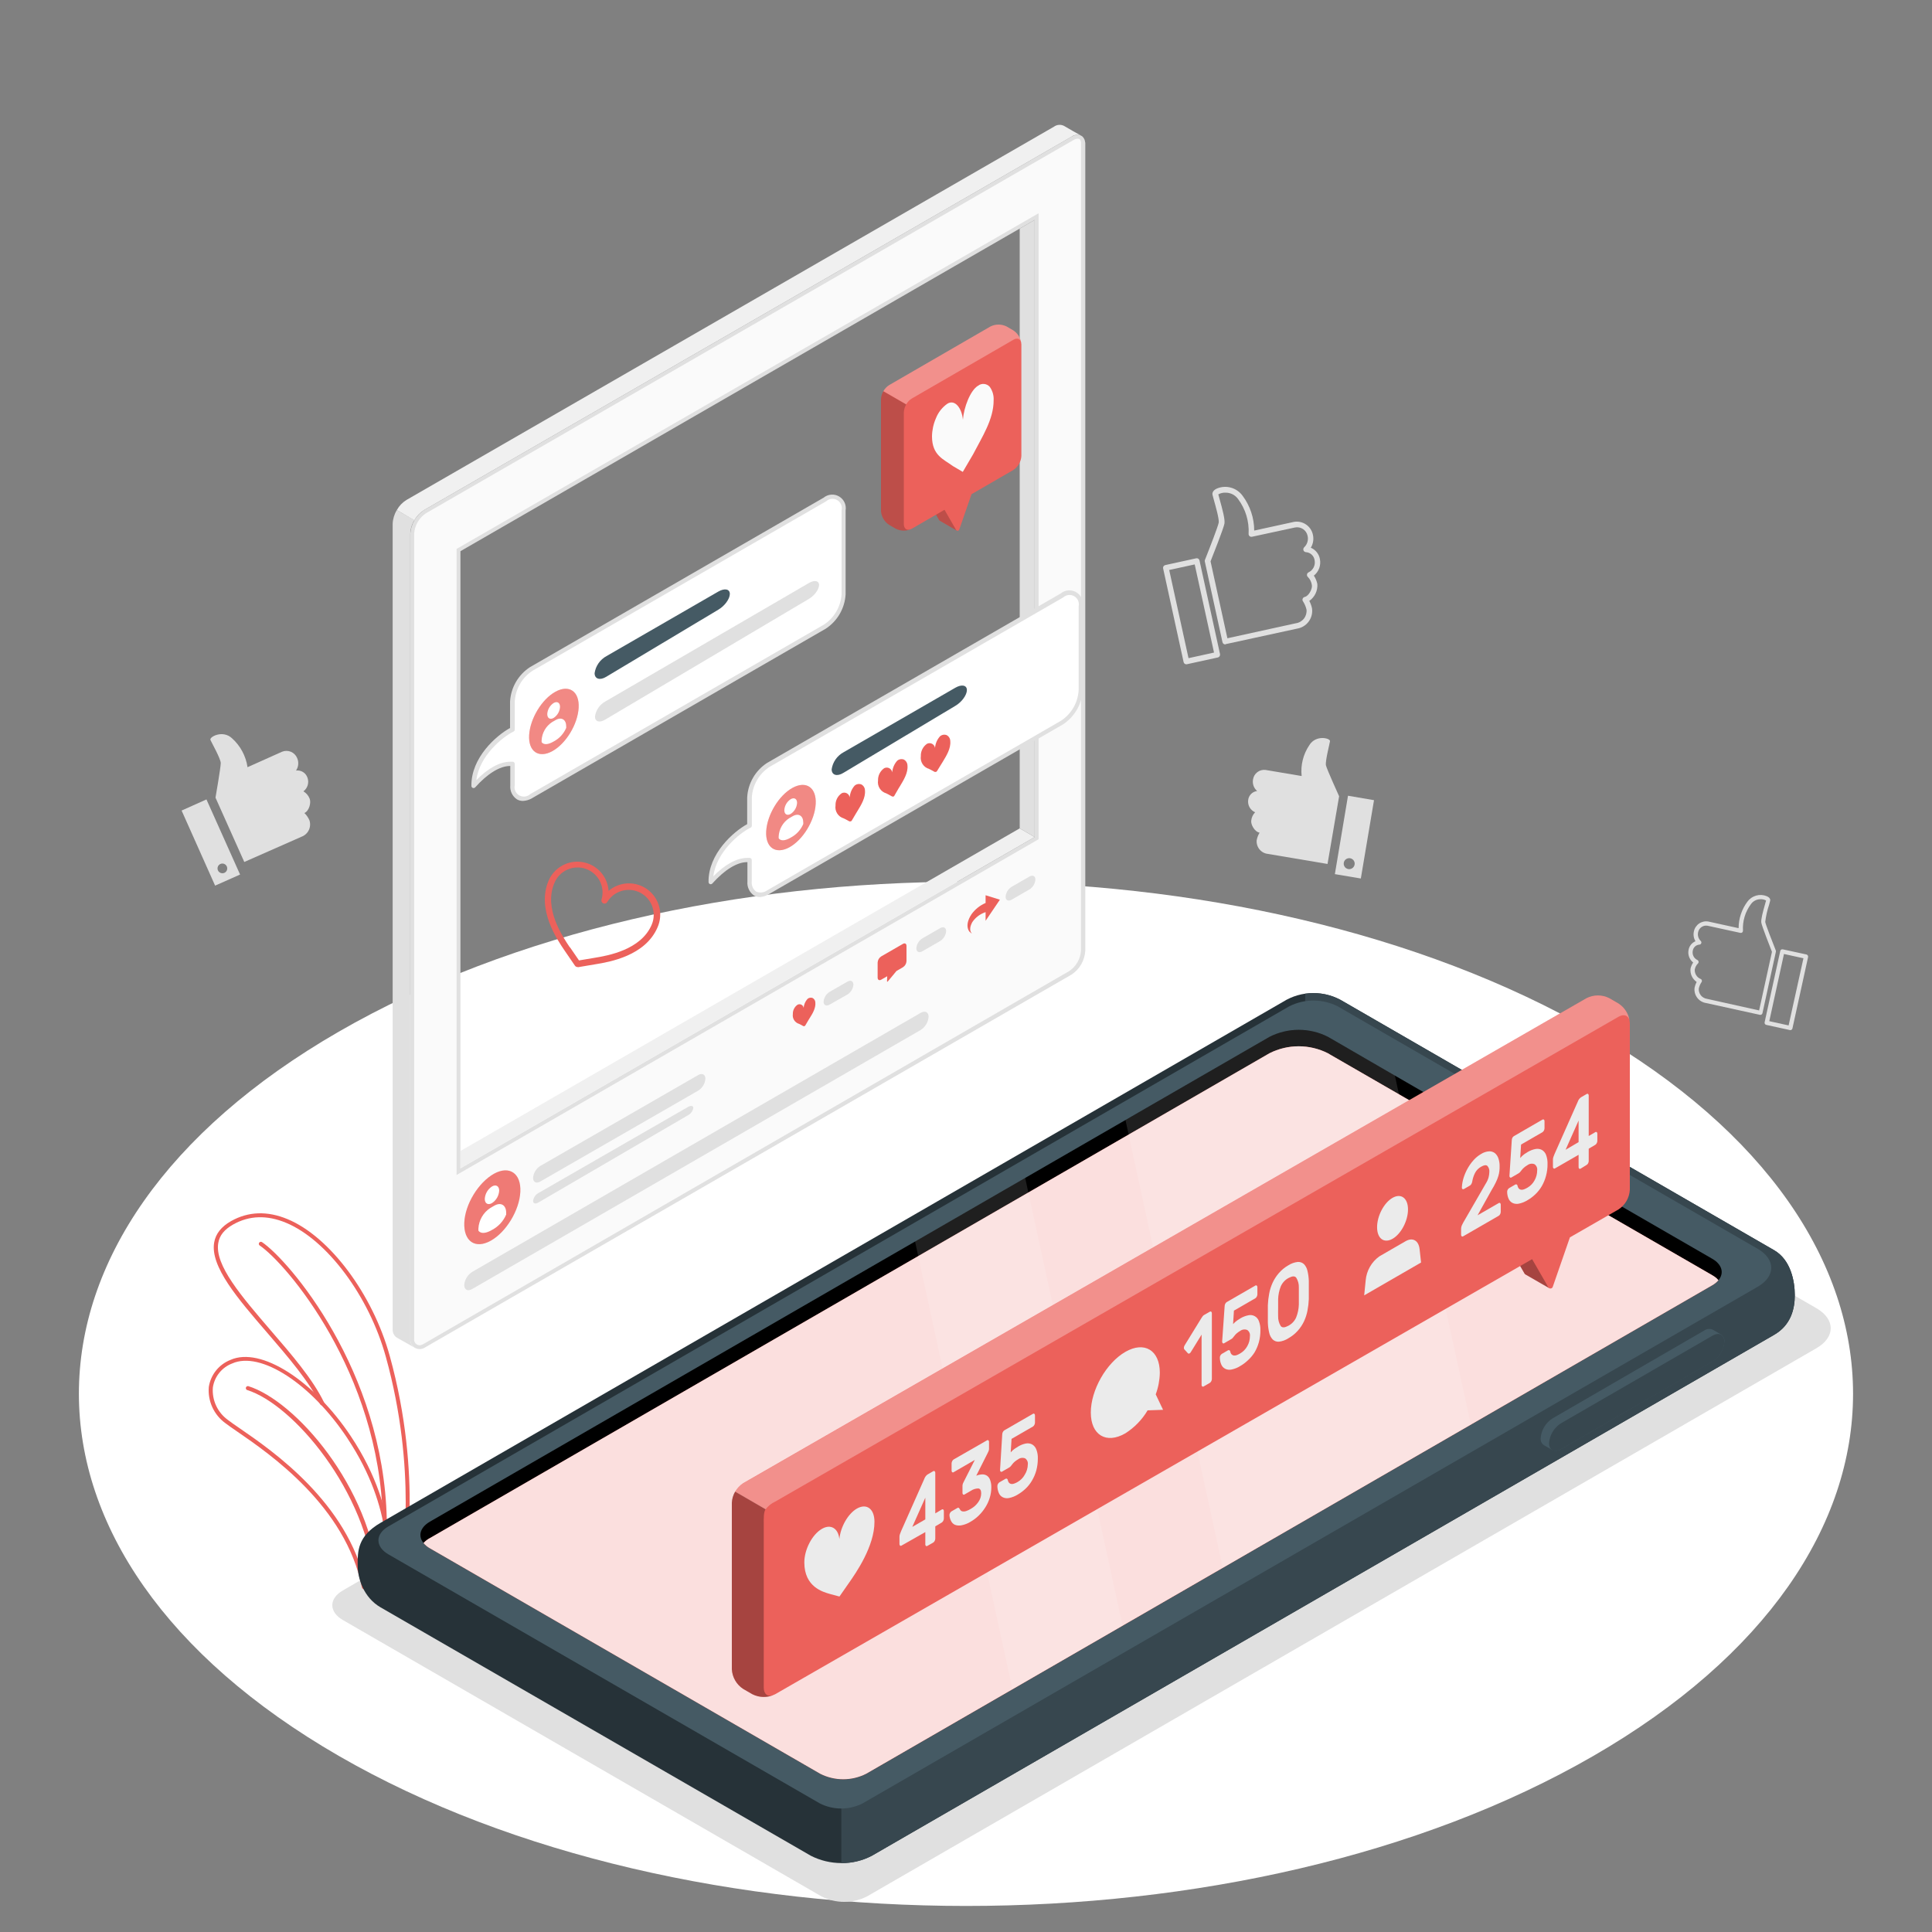 <?xml version="1.0" encoding="UTF-8"?> <svg xmlns="http://www.w3.org/2000/svg" width="500" height="500" viewBox="0 0 500 500" fill="none"><rect x="0" y="0" width="500" height="500" fill="#808080" stroke="none"/> <path d="M87.67 454.42C-2 402.65 -2 318.73 87.67 267C177.34 215.27 322.67 215.24 412.33 267C501.99 318.76 501.98 402.68 412.33 454.45C322.68 506.22 177.32 506.18 87.67 454.42Z" fill="white"></path> <path d="M88.741 411.597L336.031 268.817C338.091 267.779 340.365 267.238 342.671 267.238C344.978 267.238 347.252 267.779 349.311 268.817L470.041 338.537C475.041 341.397 475.041 346.087 470.041 348.947L224.351 490.807C222.534 491.725 220.527 492.203 218.491 492.203C216.456 492.203 214.448 491.725 212.631 490.807L88.741 419.267C85.091 417.157 85.081 413.707 88.741 411.597Z" fill="#E0E0E0"></path> <path d="M346.563 206.074C346.563 206.074 343.383 199.074 343.153 198.074C342.923 197.074 344.073 192.644 344.203 191.834C344.333 191.024 340.563 190.084 338.863 192.834C337.272 195.181 336.563 198.015 336.863 200.834L327.553 199.264C326.795 199.161 326.027 199.36 325.415 199.819C324.803 200.277 324.396 200.958 324.283 201.714C324.181 202.263 324.226 202.829 324.412 203.356C324.598 203.882 324.919 204.351 325.343 204.714C324.756 204.784 324.209 205.048 323.79 205.465C323.371 205.882 323.105 206.428 323.033 207.014C322.935 207.67 323.058 208.34 323.382 208.919C323.706 209.498 324.212 209.954 324.823 210.214C324.263 210.79 323.912 211.536 323.823 212.334C323.653 213.334 324.673 215.274 325.983 215.494C325.606 216.107 325.348 216.786 325.223 217.494C325.158 218.344 325.429 219.186 325.976 219.84C326.523 220.494 327.304 220.908 328.153 220.994L343.563 223.594L346.563 206.074Z" fill="#E0E0E0"></path> <path d="M348.862 205.935L345.462 226.225L352.182 227.355L355.592 207.085L348.862 205.935ZM349.172 224.935C348.892 224.935 348.617 224.851 348.383 224.695C348.15 224.539 347.968 224.317 347.861 224.058C347.753 223.799 347.725 223.513 347.78 223.238C347.834 222.962 347.97 222.709 348.168 222.51C348.367 222.312 348.62 222.177 348.895 222.122C349.171 222.067 349.456 222.095 349.716 222.203C349.975 222.31 350.197 222.492 350.353 222.726C350.509 222.959 350.592 223.234 350.592 223.515C350.592 223.891 350.443 224.252 350.176 224.519C349.91 224.785 349.549 224.935 349.172 224.935Z" fill="#E0E0E0"></path> <path d="M463.22 266.58L457.11 265.24C457.039 265.225 456.971 265.196 456.911 265.155C456.851 265.113 456.8 265.061 456.76 265C456.68 264.875 456.651 264.725 456.68 264.58L460.73 246.11C460.744 246.038 460.773 245.97 460.814 245.909C460.855 245.849 460.908 245.797 460.97 245.758C461.032 245.719 461.101 245.692 461.173 245.681C461.245 245.669 461.319 245.672 461.39 245.69L467.51 247.02C467.651 247.056 467.773 247.146 467.85 247.27C467.931 247.393 467.96 247.544 467.93 247.69L463.88 266.16C463.854 266.286 463.783 266.4 463.68 266.479C463.577 266.558 463.449 266.597 463.32 266.59L463.22 266.58ZM461.69 246.89L457.89 264.28L462.89 265.38L466.73 248L461.69 246.89ZM455.56 262.66L441.56 259.59C440.632 259.456 439.795 258.96 439.233 258.21C438.671 257.46 438.429 256.518 438.56 255.59C438.67 255.078 438.849 254.584 439.09 254.12C438.549 253.748 438.117 253.239 437.837 252.645C437.558 252.051 437.441 251.393 437.5 250.74C437.62 250.153 437.855 249.596 438.19 249.1C437.709 248.717 437.344 248.209 437.134 247.632C436.924 247.055 436.878 246.431 437 245.83C437.088 245.336 437.297 244.873 437.61 244.482C437.923 244.091 438.328 243.784 438.79 243.59C438.323 242.823 438.175 241.904 438.38 241.03C438.552 240.198 439.043 239.467 439.748 238.994C440.453 238.521 441.315 238.343 442.15 238.5L449.95 240.21C449.951 237.742 450.747 235.34 452.22 233.36C452.774 232.597 453.567 232.042 454.474 231.783C455.38 231.524 456.347 231.575 457.22 231.93C458.22 232.35 458.16 232.93 458.11 233.15C458.06 233.37 457.97 233.71 457.84 234.15C457.358 235.595 457.022 237.086 456.84 238.6C456.96 239.29 458.55 243.41 459.59 246.02C459.625 246.123 459.625 246.236 459.59 246.34L456.12 262.22C456.088 262.345 456.014 262.457 455.911 262.535C455.807 262.613 455.68 262.653 455.55 262.65L455.56 262.66ZM455.83 238.8C455.69 237.99 456.22 236.01 456.83 233.87C456.93 233.53 457.01 233.24 457.06 233.05C456.607 232.804 456.094 232.689 455.58 232.72C455.101 232.721 454.63 232.837 454.206 233.058C453.781 233.279 453.416 233.599 453.14 233.99C451.663 235.968 450.933 238.405 451.08 240.87C451.083 240.955 451.067 241.04 451.032 241.118C450.997 241.196 450.945 241.265 450.88 241.32C450.816 241.374 450.74 241.412 450.658 241.431C450.577 241.45 450.491 241.45 450.41 241.43L441.92 239.58C441.373 239.483 440.81 239.604 440.352 239.919C439.893 240.233 439.577 240.714 439.47 241.26C439.378 241.663 439.392 242.083 439.512 242.479C439.631 242.875 439.851 243.234 440.15 243.52C440.229 243.595 440.283 243.693 440.307 243.8C440.33 243.907 440.32 244.018 440.28 244.12C440.242 244.221 440.173 244.309 440.084 244.372C439.995 244.434 439.889 244.468 439.78 244.47C439.361 244.502 438.965 244.676 438.658 244.963C438.35 245.25 438.15 245.633 438.09 246.05C437.989 246.525 438.052 247.021 438.268 247.456C438.484 247.892 438.841 248.242 439.28 248.45C439.365 248.49 439.438 248.552 439.492 248.629C439.547 248.706 439.58 248.796 439.59 248.89C439.603 248.983 439.592 249.078 439.557 249.166C439.522 249.254 439.464 249.331 439.39 249.39C438.964 249.818 438.687 250.372 438.6 250.97C438.58 251.456 438.704 251.938 438.956 252.354C439.209 252.771 439.579 253.103 440.02 253.31C440.11 253.33 440.193 253.373 440.262 253.433C440.331 253.494 440.385 253.57 440.417 253.656C440.45 253.742 440.461 253.835 440.449 253.926C440.437 254.018 440.403 254.105 440.35 254.18C440.015 254.677 439.778 255.234 439.65 255.82C439.59 256.453 439.777 257.086 440.172 257.585C440.567 258.085 441.139 258.412 441.77 258.5L455.26 261.5L458.58 246.33C458.11 245.13 456 239.77 455.83 238.8V238.8Z" fill="#E0E0E0"></path> <path d="M307.068 171.922C306.896 171.931 306.726 171.878 306.589 171.774C306.451 171.67 306.355 171.52 306.318 171.352L301.018 147.112C300.976 146.924 301.008 146.727 301.108 146.562C301.218 146.403 301.381 146.29 301.568 146.242L309.568 144.492C309.66 144.47 309.757 144.467 309.851 144.483C309.944 144.499 310.034 144.533 310.114 144.585C310.195 144.636 310.264 144.703 310.318 144.781C310.371 144.86 310.409 144.949 310.428 145.042L315.738 169.282C315.777 169.471 315.741 169.668 315.638 169.832C315.586 169.913 315.519 169.983 315.44 170.038C315.361 170.093 315.272 170.131 315.178 170.152L307.178 171.902L307.068 171.922ZM302.588 147.512L307.588 170.332L314.188 168.882L309.188 146.072L302.588 147.512ZM317.128 166.772C316.956 166.781 316.786 166.728 316.649 166.624C316.511 166.52 316.415 166.37 316.378 166.202L311.818 145.382C311.773 145.242 311.773 145.092 311.818 144.952C313.178 141.532 315.268 136.122 315.408 135.222C315.548 134.322 314.568 130.882 314.148 129.382C313.978 128.762 313.838 128.272 313.788 128.032C313.738 127.792 313.698 126.972 314.958 126.422C316.114 125.943 317.398 125.87 318.602 126.213C319.805 126.556 320.858 127.296 321.588 128.312C323.53 130.911 324.582 134.067 324.588 137.312L334.828 135.072C335.923 134.868 337.055 135.101 337.98 135.722C338.905 136.343 339.551 137.301 339.778 138.392C340.041 139.54 339.848 140.745 339.238 141.752C339.843 142.005 340.375 142.406 340.785 142.918C341.196 143.43 341.472 144.036 341.588 144.682C341.748 145.471 341.688 146.29 341.412 147.047C341.137 147.804 340.658 148.47 340.028 148.972C340.463 149.628 340.768 150.361 340.928 151.132C340.991 151.98 340.832 152.829 340.468 153.597C340.103 154.365 339.545 155.025 338.848 155.512C339.168 156.117 339.403 156.763 339.548 157.432C339.723 158.643 339.414 159.874 338.688 160.859C337.962 161.843 336.877 162.502 335.668 162.692L317.248 166.692L317.128 166.772ZM313.288 145.282L317.648 165.182L335.358 161.302C336.185 161.187 336.936 160.756 337.452 160.1C337.969 159.444 338.211 158.613 338.128 157.782C337.953 157.017 337.645 156.29 337.218 155.632C337.145 155.536 337.098 155.423 337.082 155.304C337.067 155.185 337.082 155.063 337.128 154.952C337.169 154.838 337.239 154.736 337.33 154.656C337.42 154.576 337.53 154.519 337.648 154.492C338.758 154.252 339.698 152.282 339.508 151.422C339.406 150.642 339.055 149.916 338.508 149.352C338.412 149.273 338.338 149.171 338.292 149.056C338.247 148.94 338.231 148.815 338.248 148.692C338.26 148.569 338.304 148.452 338.376 148.352C338.448 148.252 338.545 148.172 338.658 148.122C339.233 147.847 339.699 147.387 339.981 146.816C340.264 146.245 340.347 145.596 340.218 144.972C340.139 144.425 339.877 143.922 339.473 143.546C339.069 143.169 338.548 142.942 337.998 142.902C337.854 142.896 337.715 142.849 337.598 142.765C337.481 142.682 337.39 142.566 337.338 142.432C337.289 142.297 337.28 142.151 337.312 142.011C337.344 141.87 337.415 141.743 337.518 141.642C337.916 141.264 338.208 140.787 338.362 140.261C338.517 139.734 338.529 139.175 338.398 138.642C338.244 137.931 337.817 137.31 337.209 136.911C336.601 136.513 335.861 136.369 335.148 136.512L324.018 138.912C323.91 138.935 323.798 138.934 323.691 138.908C323.583 138.882 323.483 138.832 323.398 138.762C323.311 138.691 323.242 138.601 323.197 138.498C323.152 138.396 323.132 138.284 323.138 138.172C323.316 134.947 322.357 131.762 320.428 129.172C320.067 128.658 319.588 128.238 319.031 127.948C318.474 127.657 317.856 127.504 317.228 127.502C316.556 127.46 315.885 127.613 315.298 127.942C315.358 128.192 315.458 128.572 315.588 129.022C316.378 131.822 317.068 134.422 316.888 135.492C316.678 136.732 313.888 143.762 313.288 145.282V145.282Z" fill="#E0E0E0"></path> <path d="M55.77 206.429C55.77 206.429 57.13 198.629 57.13 197.499C57.13 196.369 54.81 192.279 54.46 191.499C54.11 190.719 57.66 188.799 60.06 191.079C62.225 193.026 63.64 195.669 64.06 198.549L72.99 194.549C73.721 194.25 74.541 194.252 75.271 194.553C76.001 194.854 76.583 195.432 76.89 196.159C77.128 196.681 77.227 197.255 77.178 197.826C77.129 198.397 76.933 198.946 76.61 199.419C77.217 199.335 77.834 199.458 78.362 199.769C78.891 200.079 79.298 200.558 79.52 201.129C79.788 201.765 79.836 202.472 79.654 203.137C79.473 203.803 79.074 204.388 78.52 204.799C79.254 205.226 79.822 205.889 80.13 206.679C80.56 207.679 80.04 209.849 78.78 210.409C79.326 210.941 79.764 211.572 80.07 212.269C80.356 213.1 80.307 214.01 79.933 214.805C79.56 215.6 78.892 216.219 78.07 216.529L63.22 223.079L55.77 206.429Z" fill="#E0E0E0"></path> <path d="M53.43 206.89L47 209.77L55.67 229.2L62.13 226.33L53.43 206.89ZM57.55 226C57.301 226 57.057 225.926 56.85 225.787C56.643 225.649 56.481 225.452 56.386 225.222C56.291 224.992 56.266 224.738 56.314 224.494C56.363 224.249 56.483 224.025 56.659 223.849C56.835 223.672 57.06 223.552 57.304 223.504C57.549 223.455 57.802 223.48 58.032 223.576C58.262 223.671 58.459 223.832 58.598 224.04C58.736 224.247 58.81 224.49 58.81 224.74C58.811 224.905 58.78 225.07 58.717 225.223C58.654 225.377 58.561 225.516 58.444 225.634C58.327 225.751 58.187 225.844 58.034 225.906C57.88 225.969 57.716 226.001 57.55 226Z" fill="#E0E0E0"></path> <path d="M149.465 250.266C149.333 250.266 149.203 250.235 149.087 250.174C148.97 250.113 148.87 250.024 148.795 249.916L146.175 246.086C144.175 243.146 138.815 235.336 141.975 227.916C142.69 226.243 143.948 224.859 145.545 223.988C147.143 223.117 148.987 222.809 150.781 223.114C152.575 223.419 154.213 224.319 155.433 225.669C156.653 227.019 157.383 228.74 157.505 230.556C158.899 229.365 160.656 228.682 162.489 228.619C164.321 228.556 166.121 229.117 167.593 230.21C169.066 231.303 170.124 232.863 170.595 234.635C171.065 236.407 170.921 238.286 170.185 239.966C167.025 247.386 157.695 248.966 154.185 249.536L149.615 250.306L149.465 250.266ZM147.515 245.166L149.845 248.556L153.905 247.876C157.175 247.336 165.905 245.876 168.675 239.276C169.339 237.702 169.353 235.93 168.714 234.347C168.075 232.764 166.835 231.498 165.265 230.826C163.821 230.207 162.202 230.134 160.709 230.619C159.215 231.105 157.949 232.116 157.145 233.466C157.046 233.632 156.891 233.758 156.707 233.818C156.523 233.879 156.323 233.871 156.145 233.796C155.955 233.719 155.8 233.574 155.713 233.388C155.626 233.203 155.612 232.991 155.675 232.796C156.145 231.201 155.983 229.487 155.222 228.008C154.462 226.53 153.162 225.401 151.591 224.856C150.021 224.31 148.3 224.39 146.787 225.079C145.274 225.768 144.085 227.013 143.465 228.556C140.655 235.156 145.635 242.426 147.465 245.166H147.515Z" fill="#EC615B"></path> <path d="M106.18 346.73V138.15C106.223 136.894 106.591 135.67 107.25 134.6L102.7 132C102.04 133.078 101.669 134.307 101.62 135.57V344.16C101.617 344.616 101.744 345.064 101.987 345.45C102.229 345.837 102.578 346.145 102.99 346.34L103.11 346.41L107.37 348.81C107.005 348.6 106.702 348.297 106.493 347.931C106.284 347.566 106.176 347.151 106.18 346.73V346.73Z" fill="#E0E0E0"></path> <path d="M108.61 348.65C108.098 348.65 107.607 348.446 107.245 348.085C106.884 347.723 106.68 347.232 106.68 346.72V138.14C106.752 136.989 107.09 135.87 107.668 134.872C108.246 133.874 109.047 133.025 110.01 132.39L277.57 35.8C277.976 35.554 278.436 35.413 278.91 35.39C279.116 35.387 279.321 35.428 279.51 35.51L279.63 35.58L279.82 35.69C279.82 35.69 279.82 35.69 279.87 35.76V35.82H279.92L280.01 35.94C280.083 36.067 280.143 36.201 280.19 36.34C280.19 36.39 280.19 36.44 280.19 36.47V36.52L280.28 36.76C280.283 36.81 280.283 36.86 280.28 36.91C280.289 37.06 280.289 37.21 280.28 37.36V246C280.218 247.154 279.884 248.278 279.308 249.28C278.731 250.283 277.927 251.135 276.96 251.77L115.34 345.08L109.66 348.36L109.51 348.43C109.232 348.575 108.924 348.651 108.61 348.65ZM118.61 142.36V303.22L268.23 216.92V56.05L118.61 142.36Z" fill="#FAFAFA"></path> <path d="M278.91 35.89C279.037 35.887 279.163 35.91 279.28 35.96L279.46 36.05L279.52 36.13C279.52 36.13 279.52 36.22 279.59 36.26L279.76 36.74C279.766 36.766 279.766 36.793 279.76 36.82C279.76 36.93 279.76 37.05 279.76 37.16V246C279.696 247.065 279.386 248.101 278.853 249.026C278.32 249.951 277.58 250.74 276.69 251.33L115.09 344.64L109.64 347.8L109.27 347.99C109.067 348.096 108.84 348.151 108.61 348.15C108.231 348.15 107.867 347.999 107.599 347.731C107.331 347.463 107.18 347.099 107.18 346.72V138.14C107.248 137.076 107.56 136.043 108.093 135.12C108.625 134.198 109.363 133.41 110.25 132.82L277.82 36.24C278.148 36.033 278.523 35.912 278.91 35.89V35.89ZM118.16 304.09L119.66 303.22L268.28 217.49L268.78 217.2V55.2L267.28 56.06L118.66 141.78L118.16 142.07V304.07V304.09ZM278.91 34.89C278.347 34.908 277.799 35.074 277.32 35.37L109.76 132C108.72 132.679 107.855 133.593 107.233 134.668C106.611 135.743 106.25 136.95 106.18 138.19V346.72C106.18 347.039 106.243 347.355 106.365 347.65C106.487 347.944 106.666 348.212 106.892 348.438C107.118 348.664 107.385 348.843 107.68 348.965C107.975 349.087 108.291 349.15 108.61 349.15C109.004 349.147 109.391 349.051 109.74 348.87V348.87L115.57 345.5L277.3 252.23C278.341 251.549 279.206 250.634 279.826 249.556C280.446 248.479 280.804 247.271 280.87 246.03V37.43C280.87 37.28 280.87 37.13 280.87 36.98C280.858 36.871 280.834 36.764 280.8 36.66C280.8 36.66 280.8 36.66 280.8 36.58C280.785 36.474 280.759 36.37 280.72 36.27C280.673 36.107 280.602 35.952 280.51 35.81C280.482 35.742 280.441 35.681 280.39 35.63C280.362 35.577 280.325 35.529 280.28 35.49C280.217 35.401 280.139 35.323 280.05 35.26V35.26C279.953 35.19 279.849 35.13 279.74 35.08C279.485 34.967 279.209 34.909 278.93 34.91L278.91 34.89ZM119.16 302.36V142.65L267.78 56.92V216.63L119.16 302.36Z" fill="#E0E0E0"></path> <path d="M277.32 35.37L109.76 132C108.71 132.656 107.842 133.567 107.24 134.65L102.7 132C103.292 130.93 104.15 130.031 105.19 129.39L272.76 32.79C273.13 32.519 273.568 32.355 274.024 32.317C274.481 32.278 274.94 32.365 275.35 32.57C275.99 32.97 278.96 34.65 279.71 35.06C279.317 34.91 278.893 34.86 278.476 34.914C278.059 34.969 277.662 35.125 277.32 35.37V35.37Z" fill="#F0F0F0"></path> <path d="M275.07 45.81L276.62 42.54C276.708 42.388 276.754 42.215 276.754 42.04C276.754 41.864 276.708 41.692 276.62 41.54C276.44 41.36 276.14 41.54 275.96 41.92L274.41 45.19L272.87 43.71C272.68 43.53 272.39 43.71 272.21 44.09C272.122 44.242 272.076 44.414 272.076 44.59C272.076 44.766 272.122 44.938 272.21 45.09L273.75 46.57L272.21 49.84C272.122 49.992 272.076 50.164 272.076 50.34C272.076 50.516 272.122 50.688 272.21 50.84C272.257 50.878 272.315 50.899 272.375 50.899C272.435 50.899 272.494 50.878 272.54 50.84C272.687 50.742 272.801 50.602 272.87 50.44L274.41 47.17L276 48.7C276.048 48.735 276.106 48.754 276.165 48.754C276.224 48.754 276.282 48.735 276.33 48.7C276.479 48.6 276.594 48.457 276.66 48.29C276.748 48.138 276.794 47.965 276.794 47.79C276.794 47.614 276.748 47.442 276.66 47.29L275.07 45.81Z" fill="#FAFAFA"></path> <path d="M267.78 216.63L263.9 214.38L119.16 297.88V302.36L267.78 216.63Z" fill="#F0F0F0"></path> <path d="M267.78 56.92L263.9 59.16V214.38L267.78 216.63V56.92Z" fill="#E0E0E0"></path> <path d="M139.82 301.75L180.7 278.22C181.7 277.63 182.56 278.05 182.56 279.16C182.514 279.785 182.321 280.39 181.998 280.927C181.675 281.463 181.23 281.917 180.7 282.25L139.82 305.78C138.82 306.38 137.96 305.95 137.96 304.84C138.006 304.215 138.199 303.61 138.522 303.074C138.845 302.537 139.29 302.084 139.82 301.75Z" fill="#E0E0E0"></path> <path d="M139.32 308.77L178.07 286.47C178.82 286.04 179.43 286.16 179.43 286.74C179.359 287.132 179.201 287.504 178.967 287.828C178.734 288.152 178.43 288.419 178.08 288.61L139.31 311.22C138.56 311.66 137.96 311.47 137.96 310.79C138.016 310.371 138.168 309.971 138.404 309.621C138.64 309.271 138.953 308.979 139.32 308.77Z" fill="#E0E0E0"></path> <path d="M127.85 303.76C131.85 301.56 134.9 303.67 134.66 308.46C134.42 313.25 130.96 318.92 126.96 321.12C122.96 323.32 119.96 321.22 120.16 316.42C120.36 311.62 123.85 306 127.85 303.76Z" fill="#EC615B"></path> <g opacity="0.4"> <path opacity="0.4" d="M127.85 303.76C131.85 301.56 134.9 303.67 134.66 308.46C134.42 313.25 130.96 318.92 126.96 321.12C122.96 323.32 119.96 321.22 120.16 316.42C120.36 311.62 123.85 306 127.85 303.76Z" fill="white"></path> </g> <path d="M127.32 307.06C128.32 306.46 129.19 306.94 129.19 308.13C129.154 308.778 128.967 309.408 128.642 309.969C128.317 310.53 127.864 311.007 127.32 311.36C126.32 311.96 125.46 311.48 125.46 310.29C125.494 309.643 125.68 309.014 126.003 308.452C126.326 307.891 126.777 307.414 127.32 307.06V307.06Z" fill="white"></path> <path d="M131 313.871C131 311.871 129.63 311.051 127.94 312.021L126.88 312.631C125.988 313.213 125.246 313.997 124.712 314.92C124.179 315.842 123.87 316.877 123.81 317.941V318.471C123.81 318.471 124.54 319.951 127.41 318.261C129.022 317.396 130.289 316.006 131 314.321V313.871Z" fill="white"></path> <path d="M120.14 332.58C120.14 333.81 121.08 334.27 122.23 333.58L238.23 266.58C238.825 266.214 239.324 265.712 239.687 265.116C240.051 264.52 240.267 263.846 240.32 263.15C240.32 261.92 239.39 261.47 238.23 262.15L122.23 329.15C121.638 329.519 121.141 330.022 120.778 330.617C120.415 331.213 120.197 331.885 120.14 332.58V332.58Z" fill="#E0E0E0"></path> <path d="M214.69 256.701L219.31 254.051C220.16 253.551 220.86 253.901 220.86 254.821C220.82 255.339 220.659 255.84 220.39 256.285C220.121 256.73 219.751 257.105 219.31 257.381L214.69 260.001C213.84 260.491 213.14 260.151 213.14 259.231C213.186 258.718 213.35 258.223 213.619 257.784C213.888 257.345 214.254 256.974 214.69 256.701V256.701Z" fill="#E0E0E0"></path> <path d="M238.69 242.86L243.31 240.2C244.16 239.71 244.86 240.06 244.86 240.98C244.82 241.498 244.659 242 244.39 242.445C244.12 242.889 243.751 243.265 243.31 243.54L238.69 246.2C237.84 246.69 237.15 246.34 237.15 245.42C237.188 244.903 237.347 244.401 237.615 243.956C237.882 243.512 238.251 243.136 238.69 242.86V242.86Z" fill="#E0E0E0"></path> <path d="M261.8 229.51L266.41 226.86C267.27 226.36 267.96 226.71 267.96 227.63C267.922 228.149 267.762 228.652 267.493 229.097C267.223 229.542 266.852 229.916 266.41 230.19L261.79 232.85C260.94 233.34 260.25 233 260.25 232.07C260.289 231.552 260.45 231.05 260.719 230.605C260.988 230.16 261.359 229.785 261.8 229.51Z" fill="#E0E0E0"></path> <path d="M208.09 265.57C208.038 265.583 207.983 265.583 207.93 265.57L207.06 265.1L206.81 264.98C206.277 264.826 205.819 264.483 205.521 264.015C205.223 263.548 205.105 262.988 205.19 262.44C205.172 261.966 205.274 261.496 205.488 261.072C205.701 260.649 206.018 260.287 206.41 260.02C206.564 259.939 206.736 259.898 206.91 259.898C207.083 259.898 207.255 259.94 207.409 260.02C207.563 260.101 207.695 260.217 207.795 260.36C207.894 260.503 207.958 260.667 207.98 260.84C208.049 259.977 208.4 259.162 208.98 258.52C209.157 258.363 209.374 258.259 209.607 258.216C209.839 258.174 210.079 258.196 210.3 258.28C210.513 258.395 210.692 258.565 210.817 258.772C210.942 258.98 211.008 259.217 211.01 259.46C211.15 260.91 210.27 262.34 209.56 263.46C209.43 263.65 209.34 263.8 209.26 263.94L208.39 265.42C208.358 265.469 208.313 265.509 208.261 265.536C208.208 265.562 208.149 265.574 208.09 265.57V265.57Z" fill="#EC615B"></path> <path d="M234.6 244.81C234.6 244.22 234.18 243.98 233.67 244.28L228.05 247.52C227.78 247.693 227.555 247.929 227.395 248.207C227.235 248.486 227.144 248.799 227.13 249.12V253C227.13 253.59 227.54 253.83 228.06 253.54L229.61 252.65L229.56 253.98C229.562 253.999 229.57 254.016 229.581 254.031C229.593 254.046 229.609 254.057 229.626 254.063C229.644 254.07 229.663 254.071 229.682 254.067C229.7 254.062 229.717 254.053 229.73 254.04L232.02 251.28L233.67 250.33C233.941 250.159 234.167 249.925 234.329 249.648C234.491 249.372 234.584 249.06 234.6 248.74V244.81Z" fill="#EC615B"></path> <path d="M258.77 232.84L255.07 231.69V233.69C253.603 234.315 252.336 235.332 251.41 236.63C249.41 239.68 250.84 241.42 251.53 241.55C251.53 241.55 250.45 240.81 251.64 238.63C252.466 237.417 253.673 236.512 255.07 236.06V238.3L258.77 232.84Z" fill="#EC615B"></path> <path d="M93.929 411.204C93.861 411.167 93.802 411.116 93.757 411.054C93.712 410.991 93.682 410.92 93.669 410.844C89.519 389.844 69.849 376.294 61.449 370.524C60.089 369.594 59.019 368.854 58.319 368.304C56.858 367.244 55.696 365.824 54.947 364.182C54.197 362.54 53.884 360.732 54.039 358.934C54.281 357.377 54.927 355.912 55.913 354.683C56.9 353.455 58.191 352.507 59.659 351.934C67.449 348.474 81.129 357.164 90.809 371.714C104.359 392.094 100.689 408.544 100.649 408.714C100.626 408.798 100.585 408.877 100.528 408.942C100.471 409.008 100.399 409.06 100.319 409.094L94.369 411.294H94.159C94.075 411.285 93.996 411.254 93.929 411.204V411.204ZM89.929 372.254C80.579 358.134 67.429 349.584 60.089 352.864C58.779 353.362 57.625 354.2 56.746 355.291C55.868 356.382 55.295 357.688 55.089 359.074C54.959 360.691 55.249 362.313 55.931 363.785C56.612 365.256 57.662 366.527 58.979 367.474C59.649 368.004 60.709 368.734 62.049 369.654C70.469 375.434 90.049 388.914 94.579 410.034L99.669 408.144C100.069 405.954 102.249 390.804 89.919 372.254H89.929Z" fill="#EC615B"></path> <path d="M97.578 410.024C97.648 410.018 97.716 409.998 97.778 409.965C97.84 409.933 97.895 409.888 97.939 409.834C97.984 409.78 98.017 409.718 98.038 409.651C98.058 409.584 98.065 409.514 98.058 409.444C95.948 384.584 76.298 362.444 64.228 358.724C64.103 358.706 63.976 358.733 63.87 358.801C63.763 358.868 63.684 358.971 63.646 359.092C63.609 359.212 63.616 359.342 63.666 359.458C63.716 359.574 63.805 359.668 63.918 359.724C75.848 363.414 94.998 385.944 97.008 409.524C97.012 409.595 97.03 409.664 97.061 409.727C97.092 409.791 97.135 409.848 97.188 409.894C97.241 409.941 97.303 409.976 97.37 409.999C97.437 410.021 97.508 410.03 97.578 410.024V410.024Z" fill="#EC615B"></path> <path d="M100.109 409.074C100.185 409.088 100.263 409.088 100.339 409.074L104.339 407.394C104.418 407.361 104.487 407.309 104.541 407.243C104.595 407.177 104.632 407.098 104.649 407.014C104.649 406.764 109.549 382.304 100.869 350.924C96.449 334.924 85.329 320.044 74.419 315.514C69.179 313.334 64.259 313.514 59.809 316.014C57.299 317.434 55.809 319.294 55.429 321.544C54.349 327.764 61.549 336.104 69.179 344.944C74.509 351.134 80.029 357.524 82.849 363.384C82.91 363.517 83.021 363.62 83.158 363.67C83.295 363.721 83.446 363.715 83.579 363.654C83.711 363.593 83.814 363.482 83.865 363.345C83.916 363.208 83.91 363.057 83.849 362.924C80.959 356.924 75.399 350.484 70.019 344.254C62.579 335.584 55.489 327.404 56.489 321.684C56.819 319.684 58.089 318.174 60.349 316.894C64.499 314.554 69.099 314.404 74.019 316.454C84.649 320.864 95.519 335.454 99.859 351.164C107.979 380.524 104.179 403.724 103.669 406.484L99.929 408.054C99.827 408.106 99.744 408.189 99.693 408.291C99.642 408.393 99.626 408.509 99.646 408.621C99.666 408.734 99.722 408.837 99.805 408.915C99.889 408.993 99.995 409.042 100.109 409.054V409.074Z" fill="#EC615B"></path> <path d="M99.579 393.864C99.648 393.863 99.717 393.848 99.781 393.82C99.845 393.792 99.902 393.752 99.951 393.702C99.999 393.652 100.037 393.593 100.062 393.528C100.088 393.463 100.1 393.394 100.099 393.324C99.279 354.584 74.689 326.084 67.809 321.464C67.751 321.425 67.685 321.398 67.616 321.384C67.547 321.371 67.476 321.371 67.407 321.385C67.338 321.399 67.273 321.426 67.215 321.466C67.157 321.505 67.107 321.556 67.069 321.614C67.03 321.672 67.003 321.737 66.989 321.805C66.975 321.873 66.976 321.943 66.99 322.011C67.004 322.079 67.031 322.144 67.07 322.201C67.11 322.258 67.16 322.307 67.219 322.344C73.999 326.904 98.219 355.054 99.069 393.344C99.071 393.48 99.125 393.609 99.22 393.706C99.315 393.803 99.443 393.859 99.579 393.864V393.864Z" fill="#EC615B"></path> <path d="M332.042 259.267L98.501 394.097C92.501 397.567 92.561 401.507 92.561 405.047C92.561 408.587 94.151 413.477 98.501 415.987L209.862 480.277C212.302 481.515 215 482.16 217.737 482.16C220.473 482.16 223.171 481.515 225.612 480.277L459.152 345.447C463.502 342.937 464.492 338.727 464.492 335.187C464.492 331.647 463.492 326.067 459.152 323.557L347.792 259.267C345.432 257.786 342.703 257 339.917 257C337.131 257 334.401 257.786 332.042 259.267V259.267Z" fill="#263238"></path> <path d="M337.791 264.118L452.271 330.238L217.731 465.618V482.167C220.476 482.22 223.189 481.569 225.611 480.278L459.151 345.447C463.501 342.937 464.491 338.728 464.491 335.188C464.491 331.648 463.491 326.068 459.151 323.558L347.791 259.268C344.807 257.419 341.268 256.676 337.791 257.168V264.118V264.118Z" fill="#37474F"></path> <path d="M100.522 402.268L212.202 466.738C213.908 467.595 215.792 468.042 217.702 468.042C219.612 468.042 221.495 467.595 223.202 466.738L454.902 333.008C459.562 330.308 459.562 325.888 454.902 323.198L346.182 260.428C344.24 259.449 342.096 258.939 339.922 258.939C337.747 258.939 335.603 259.449 333.662 260.428L100.522 395.028C97.072 397.018 97.082 400.278 100.522 402.268Z" fill="#455A64"></path> <path d="M401.832 367.058C400.944 367.611 400.2 368.365 399.66 369.26C399.119 370.155 398.798 371.165 398.722 372.208C398.685 372.559 398.747 372.914 398.898 373.233C399.05 373.552 399.286 373.824 399.582 374.018C399.952 374.218 401.362 375.068 401.752 375.278C402.114 375.436 402.512 375.496 402.905 375.452C403.298 375.408 403.673 375.262 403.992 375.028L443.171 352.338C444.055 351.782 444.796 351.026 445.335 350.132C445.873 349.237 446.194 348.229 446.272 347.188C446.302 346.851 446.246 346.512 446.11 346.202C445.973 345.893 445.761 345.623 445.492 345.418C445.102 345.178 443.632 344.328 443.252 344.108C442.886 343.954 442.487 343.897 442.092 343.943C441.698 343.989 441.323 344.135 441.002 344.368L401.832 367.058Z" fill="#455A64"></path> <path d="M403.992 368.337L443.172 345.687C444.882 344.687 446.272 345.397 446.272 347.257C446.194 348.298 445.873 349.307 445.335 350.201C444.796 351.096 444.055 351.851 443.172 352.407L403.992 375.057C402.282 376.057 400.892 375.347 400.892 373.487C400.968 372.446 401.288 371.437 401.827 370.542C402.365 369.647 403.107 368.892 403.992 368.337V368.337Z" fill="#37474F"></path> <path d="M328.542 268.337L111.272 393.797C107.982 395.697 107.972 398.797 111.272 400.697L212.272 459.037C214.121 459.978 216.166 460.469 218.242 460.469C220.317 460.469 222.362 459.978 224.212 459.037L443.102 332.647C445.772 331.107 446.292 328.777 444.612 326.937C444.472 326.797 444.352 326.657 444.202 326.517C443.86 326.23 443.491 325.975 443.102 325.757L414.682 309.337L412.832 308.267C412.256 307.976 411.621 307.825 410.977 307.825C410.332 307.825 409.697 307.976 409.122 308.267C408.522 308.558 407.863 308.702 407.197 308.688C406.531 308.674 405.878 308.502 405.292 308.187L372.172 289.077C371.082 288.447 371.022 287.457 372.032 286.867C373.042 286.277 373.032 285.437 372.232 284.867L372.052 284.757L344.272 268.677L343.682 268.337C341.337 267.144 338.743 266.521 336.112 266.521C333.48 266.521 330.886 267.144 328.542 268.337V268.337Z" fill="black"></path> <path d="M409.122 312.528C409.696 312.235 410.332 312.082 410.977 312.082C411.621 312.082 412.257 312.235 412.832 312.528L414.682 313.598L443.102 330.008C443.491 330.226 443.86 330.48 444.202 330.768C444.352 330.908 444.472 331.048 444.612 331.188L444.722 331.338C444.261 331.864 443.713 332.307 443.102 332.648L224.192 459.038C222.342 459.979 220.297 460.47 218.222 460.47C216.146 460.47 214.101 459.979 212.252 459.038L111.252 400.698C110.623 400.349 110.064 399.888 109.602 399.338C110.078 398.812 110.643 398.376 111.272 398.048L328.542 272.578C330.884 271.395 333.472 270.778 336.097 270.778C338.721 270.778 341.309 271.395 343.652 272.578L344.242 272.928L371.322 288.548C371.322 288.548 371.322 291.778 371.322 292.158C371.348 292.411 371.442 292.653 371.593 292.859C371.744 293.065 371.947 293.226 372.182 293.328L405.272 312.448C405.861 312.766 406.517 312.94 407.187 312.954C407.856 312.968 408.52 312.822 409.122 312.528V312.528Z" fill="#EC615B"></path> <path opacity="0.8" d="M409.122 312.528C409.696 312.235 410.332 312.082 410.977 312.082C411.621 312.082 412.257 312.235 412.832 312.528L414.682 313.598L443.102 330.008C443.491 330.226 443.86 330.48 444.202 330.768C444.352 330.908 444.472 331.048 444.612 331.188L444.722 331.338C444.261 331.864 443.713 332.307 443.102 332.648L224.192 459.038C222.342 459.979 220.297 460.47 218.222 460.47C216.146 460.47 214.101 459.979 212.252 459.038L111.252 400.698C110.623 400.349 110.064 399.888 109.602 399.338C110.078 398.812 110.643 398.376 111.272 398.048L328.542 272.578C330.884 271.395 333.472 270.778 336.097 270.778C338.721 270.778 341.309 271.395 343.652 272.578L344.242 272.928L371.322 288.548C371.322 288.548 371.322 291.778 371.322 292.158C371.348 292.411 371.442 292.653 371.593 292.859C371.744 293.065 371.947 293.226 372.182 293.328L405.272 312.448C405.861 312.766 406.517 312.94 407.187 312.954C407.856 312.968 408.52 312.822 409.122 312.528V312.528Z" fill="white"></path> <path d="M406.491 301.697L391.271 292.937C390.784 292.677 390.241 292.535 389.689 292.525C389.136 292.515 388.588 292.635 388.091 292.877C387.241 293.367 387.291 294.187 388.191 294.707L403.381 303.477C403.87 303.735 404.412 303.875 404.964 303.886C405.517 303.896 406.064 303.777 406.561 303.537C407.441 303.047 407.401 302.227 406.491 301.697Z" fill="#263238"></path> <path d="M384.142 288.077C383.57 287.786 382.938 287.635 382.297 287.635C381.655 287.635 381.023 287.786 380.452 288.077C380.227 288.15 380.031 288.293 379.892 288.484C379.753 288.675 379.678 288.906 379.678 289.142C379.678 289.378 379.753 289.609 379.892 289.8C380.031 289.991 380.227 290.134 380.452 290.207C381.023 290.498 381.655 290.649 382.297 290.649C382.938 290.649 383.57 290.498 384.142 290.207C384.366 290.134 384.562 289.991 384.701 289.8C384.84 289.609 384.915 289.378 384.915 289.142C384.915 288.906 384.84 288.675 384.701 288.484C384.562 288.293 384.366 288.15 384.142 288.077V288.077Z" fill="#263238"></path> <g opacity="0.35"> <path opacity="0.35" d="M236.812 321.287L265.312 304.837L290.522 420.737L262.022 437.187L236.812 321.287Z" fill="white"></path> <path opacity="0.35" d="M316.451 405.767L291.271 289.867L328.541 268.337C330.883 267.149 333.471 266.529 336.096 266.529C338.722 266.529 341.31 267.149 343.651 268.337L344.241 268.677L360.991 278.337L380.651 368.697L316.451 405.767Z" fill="white"></path> </g> <path d="M213.462 129.247L137.462 173.107C136.048 174.031 134.872 175.275 134.028 176.738C133.183 178.2 132.695 179.841 132.602 181.527V188.807C129.602 190.277 122.442 196.007 122.602 203.417C125.842 199.737 129.542 197.417 132.602 197.737V203.237C132.602 206.337 134.782 207.597 137.462 206.047L213.462 162.187C214.876 161.264 216.053 160.02 216.897 158.557C217.741 157.095 218.229 155.454 218.322 153.767V132.057C218.322 128.957 216.142 127.697 213.462 129.247Z" fill="white"></path> <path d="M135.312 207.277C134.771 207.282 134.239 207.14 133.772 206.867C133.187 206.472 132.72 205.926 132.419 205.287C132.118 204.648 131.995 203.94 132.062 203.237V198.237H131.982C129.372 198.237 126.132 200.237 122.982 203.767C122.905 203.85 122.805 203.908 122.694 203.935C122.584 203.962 122.469 203.956 122.362 203.917C122.257 203.879 122.167 203.809 122.103 203.718C122.038 203.627 122.003 203.519 122.002 203.407C121.872 196.067 128.502 190.307 132.002 188.407V181.577C132.1 179.793 132.617 178.057 133.51 176.51C134.403 174.962 135.647 173.646 137.142 172.667L213.142 128.807C213.694 128.35 214.372 128.073 215.086 128.012C215.8 127.952 216.515 128.112 217.136 128.47C217.757 128.828 218.253 129.368 218.558 130.016C218.863 130.665 218.962 131.391 218.842 132.097V153.807C218.743 155.59 218.226 157.324 217.333 158.87C216.44 160.416 215.196 161.73 213.702 162.707L137.702 206.567C136.98 207.006 136.156 207.25 135.312 207.277ZM132.042 197.137C132.272 197.137 132.502 197.137 132.732 197.137C132.867 197.156 132.991 197.223 133.081 197.326C133.171 197.429 133.221 197.561 133.222 197.697V203.197C133.106 203.701 133.155 204.229 133.361 204.703C133.567 205.177 133.919 205.573 134.366 205.832C134.814 206.092 135.332 206.201 135.846 206.144C136.36 206.088 136.842 205.868 137.222 205.517L213.222 161.657C214.553 160.786 215.66 159.615 216.456 158.238C217.251 156.86 217.713 155.315 217.802 153.727V132.057C217.918 131.553 217.869 131.026 217.663 130.551C217.457 130.077 217.105 129.681 216.657 129.422C216.21 129.163 215.692 129.053 215.178 129.11C214.664 129.167 214.182 129.387 213.802 129.737V129.737L137.802 173.597C136.47 174.469 135.361 175.642 134.566 177.021C133.77 178.401 133.31 179.947 133.222 181.537V188.807C133.222 188.913 133.194 189.016 133.139 189.106C133.084 189.196 133.006 189.269 132.912 189.317C130.042 190.707 124.032 195.657 123.272 201.907C126.252 198.837 129.362 197.137 132.042 197.137Z" fill="#E0E0E0"></path> <path d="M143.752 179.017C147.292 177.077 149.992 178.937 149.752 183.187C149.512 187.437 146.482 192.447 142.942 194.397C139.402 196.347 136.692 194.477 136.942 190.237C137.192 185.997 140.202 180.967 143.752 179.017Z" fill="#EC615B"></path> <g opacity="0.5"> <path opacity="0.5" d="M143.752 179.017C147.292 177.077 149.992 178.937 149.752 183.187C149.512 187.437 146.482 192.447 142.942 194.397C139.402 196.347 136.692 194.477 136.942 190.237C137.192 185.997 140.202 180.967 143.752 179.017Z" fill="white"></path> </g> <path d="M143.282 181.937C144.192 181.417 144.932 181.837 144.932 182.937C144.9 183.51 144.734 184.067 144.448 184.564C144.161 185.061 143.762 185.483 143.282 185.797C142.372 186.317 141.632 185.897 141.632 184.797C141.664 184.225 141.829 183.668 142.116 183.171C142.403 182.674 142.802 182.252 143.282 181.937Z" fill="white"></path> <path d="M146.532 187.967C146.532 186.237 145.322 185.477 143.822 186.337L142.882 186.877C142.093 187.393 141.436 188.087 140.965 188.903C140.494 189.72 140.223 190.636 140.172 191.577V192.047C140.172 192.047 140.812 193.357 143.352 191.857C144.778 191.094 145.9 189.866 146.532 188.377V187.967Z" fill="white"></path> <path d="M156.962 169.797L185.882 153.107C187.532 152.157 188.882 152.427 188.882 153.707C188.882 154.987 187.552 156.827 185.882 157.797L156.882 175.157C155.242 176.157 153.882 175.707 153.882 174.217C154.015 173.291 154.363 172.409 154.898 171.642C155.433 170.874 156.139 170.243 156.962 169.797Z" fill="#455A64"></path> <path d="M156.592 181.577L209.352 150.877C210.792 150.037 211.972 150.277 211.972 151.397C211.972 152.517 210.802 154.127 209.372 154.977L156.572 186.267C155.142 187.117 153.982 186.757 153.982 185.447C154.09 184.645 154.381 183.878 154.834 183.207C155.287 182.536 155.888 181.978 156.592 181.577Z" fill="#E0E0E0"></path> <path d="M274.822 154.127L198.822 197.997C197.406 198.919 196.228 200.162 195.384 201.625C194.539 203.088 194.052 204.73 193.962 206.417V213.697C190.962 215.157 183.792 220.887 183.962 228.297C187.212 224.617 190.912 222.297 193.962 222.617V228.117C193.962 231.217 196.132 232.477 198.822 230.927L274.822 187.067C276.238 186.145 277.416 184.902 278.26 183.439C279.105 181.976 279.592 180.334 279.682 178.647V156.937C279.682 153.837 277.512 152.577 274.822 154.127Z" fill="white"></path> <path d="M196.682 232.158C196.139 232.159 195.606 232.021 195.132 231.758C194.553 231.355 194.09 230.806 193.792 230.166C193.493 229.527 193.369 228.82 193.432 228.118V223.118H193.352C190.732 223.118 187.502 225.118 184.352 228.648C184.278 228.732 184.18 228.793 184.071 228.822C183.963 228.85 183.848 228.845 183.742 228.808C183.635 228.768 183.543 228.697 183.477 228.604C183.411 228.511 183.374 228.401 183.372 228.288C183.252 220.948 189.882 215.188 193.372 213.288V206.358C193.468 204.573 193.983 202.836 194.877 201.288C195.77 199.74 197.015 198.424 198.512 197.448L274.512 153.588C275.063 153.13 275.742 152.853 276.456 152.793C277.17 152.732 277.885 152.892 278.506 153.25C279.126 153.609 279.623 154.148 279.927 154.796C280.232 155.445 280.332 156.171 280.212 156.878V178.588C280.116 180.371 279.6 182.106 278.707 183.653C277.814 185.199 276.568 186.513 275.072 187.488L199.072 231.358C198.356 231.824 197.534 232.099 196.682 232.158V232.158ZM193.372 222.028C193.598 222.012 193.825 222.012 194.052 222.028C194.188 222.042 194.314 222.106 194.406 222.208C194.498 222.309 194.55 222.441 194.552 222.578V228.078C194.49 228.583 194.563 229.097 194.764 229.565C194.964 230.034 195.284 230.442 195.692 230.748C196.16 230.946 196.672 231.018 197.177 230.959C197.682 230.899 198.162 230.709 198.572 230.408L274.572 186.538C275.904 185.668 277.013 184.497 277.809 183.12C278.605 181.742 279.065 180.196 279.152 178.608V156.938C279.267 156.434 279.219 155.906 279.013 155.432C278.807 154.958 278.455 154.562 278.007 154.302C277.56 154.043 277.042 153.934 276.528 153.99C276.014 154.047 275.532 154.267 275.152 154.618L199.152 198.478C197.818 199.348 196.709 200.521 195.913 201.9C195.118 203.28 194.658 204.827 194.572 206.418V213.698C194.571 213.802 194.54 213.905 194.483 213.993C194.427 214.082 194.347 214.153 194.252 214.198C191.382 215.588 185.382 220.538 184.612 226.788C187.612 223.718 190.722 222.028 193.372 222.028V222.028Z" fill="#E0E0E0"></path> <path d="M205.102 203.898C208.642 201.958 211.342 203.818 211.102 208.068C210.862 212.318 207.832 217.338 204.292 219.278C200.752 221.218 198.042 219.358 198.292 215.118C198.542 210.878 201.552 205.848 205.102 203.898Z" fill="#EC615B"></path> <g opacity="0.5"> <path opacity="0.5" d="M205.102 203.898C208.642 201.958 211.342 203.818 211.102 208.068C210.862 212.318 207.832 217.338 204.292 219.278C200.752 221.218 198.042 219.358 198.292 215.118C198.542 210.878 201.552 205.848 205.102 203.898Z" fill="white"></path> </g> <path d="M204.632 206.828C205.542 206.298 206.282 206.728 206.282 207.778C206.25 208.35 206.084 208.908 205.798 209.404C205.511 209.901 205.112 210.324 204.632 210.638C203.722 211.168 202.982 210.738 202.982 209.688C203.011 209.115 203.176 208.556 203.463 208.059C203.75 207.562 204.15 207.14 204.632 206.828Z" fill="white"></path> <path d="M207.882 212.858C207.882 211.128 206.672 210.358 205.172 211.218L204.232 211.758C203.443 212.273 202.786 212.968 202.315 213.784C201.845 214.601 201.573 215.517 201.522 216.458V216.928C201.522 216.928 202.162 218.248 204.702 216.738C206.128 215.975 207.25 214.747 207.882 213.258V212.858Z" fill="white"></path> <path d="M218.322 194.678L247.232 177.988C248.882 177.038 250.232 177.308 250.232 178.588C250.232 179.868 248.902 181.708 247.232 182.678L218.232 200.038C216.592 201.038 215.232 200.588 215.232 199.098C215.366 198.171 215.716 197.289 216.252 196.521C216.789 195.754 217.498 195.122 218.322 194.678V194.678Z" fill="#455A64"></path> <path d="M220.042 212.578C219.976 212.592 219.908 212.592 219.842 212.578L218.692 211.958L218.352 211.798C217.656 211.593 217.057 211.143 216.667 210.53C216.277 209.918 216.123 209.185 216.232 208.468C216.207 207.845 216.341 207.227 216.621 206.671C216.9 206.114 217.317 205.638 217.832 205.288C218.035 205.183 218.261 205.129 218.49 205.13C218.718 205.131 218.944 205.186 219.146 205.292C219.349 205.398 219.524 205.551 219.655 205.738C219.787 205.925 219.871 206.141 219.902 206.368C219.983 205.238 220.433 204.167 221.182 203.318C221.415 203.114 221.699 202.978 222.004 202.923C222.309 202.869 222.623 202.898 222.912 203.008C223.195 203.156 223.431 203.379 223.597 203.652C223.762 203.925 223.851 204.238 223.852 204.558C224.032 206.458 222.852 208.338 221.942 209.838L221.552 210.478L220.402 212.418C220.36 212.472 220.305 212.516 220.242 212.544C220.18 212.572 220.111 212.583 220.042 212.578V212.578Z" fill="#EC615B"></path> <path d="M231.042 206.157C230.972 206.156 230.904 206.139 230.842 206.107L229.692 205.487L229.352 205.317C228.657 205.113 228.06 204.664 227.671 204.054C227.281 203.444 227.125 202.713 227.232 201.997C227.209 201.374 227.344 200.755 227.623 200.197C227.903 199.639 228.319 199.161 228.832 198.807C229.035 198.703 229.261 198.649 229.49 198.649C229.718 198.65 229.944 198.706 230.146 198.811C230.349 198.917 230.524 199.07 230.655 199.257C230.787 199.444 230.871 199.66 230.902 199.887C230.992 198.775 231.441 197.722 232.182 196.887C232.414 196.682 232.698 196.544 233.003 196.488C233.307 196.431 233.622 196.459 233.912 196.567C234.192 196.718 234.427 196.942 234.593 197.214C234.758 197.487 234.847 197.798 234.852 198.117C235.032 200.017 233.852 201.897 232.942 203.407L232.552 204.037L231.402 206.037C231.356 206.084 231.299 206.119 231.236 206.14C231.174 206.161 231.107 206.167 231.042 206.157Z" fill="#EC615B"></path> <path d="M242.122 199.778C242.056 199.797 241.987 199.797 241.922 199.778L240.772 199.158L240.432 198.998C239.737 198.793 239.14 198.345 238.75 197.734C238.361 197.124 238.205 196.394 238.312 195.678C238.288 195.054 238.422 194.435 238.702 193.877C238.981 193.319 239.398 192.841 239.912 192.488C240.115 192.383 240.341 192.329 240.569 192.33C240.798 192.331 241.023 192.386 241.226 192.492C241.429 192.598 241.603 192.751 241.735 192.938C241.866 193.125 241.951 193.341 241.982 193.568C242.069 192.455 242.519 191.401 243.262 190.568C243.493 190.361 243.776 190.221 244.082 190.165C244.387 190.108 244.702 190.137 244.992 190.248C245.273 190.397 245.51 190.62 245.675 190.893C245.841 191.166 245.929 191.479 245.932 191.798C246.112 193.698 244.932 195.578 244.022 197.088L243.632 197.718L242.482 199.578C242.445 199.641 242.393 199.692 242.329 199.728C242.266 199.763 242.194 199.78 242.122 199.778V199.778Z" fill="#EC615B"></path> <path d="M247.6 137.306L244.76 131.956L247.05 125.346V121.346L240.05 125.346V129.396L243.05 134.606C243.092 134.688 243.163 134.752 243.25 134.786V134.786L247.6 137.306Z" fill="#EC615B"></path> <path opacity="0.2" d="M247.6 137.306L244.76 131.956L247.05 125.346V121.346L240.05 125.346V129.396L243.05 134.606C243.092 134.688 243.163 134.752 243.25 134.786V134.786L247.6 137.306Z" fill="black"></path> <path d="M264.33 89.155C264.29 88.426 264.079 87.717 263.715 87.084C263.35 86.452 262.841 85.914 262.23 85.515L260.52 84.515C259.869 84.185 259.15 84.013 258.42 84.013C257.69 84.013 256.971 84.185 256.32 84.515L230.1 99.685C229.489 100.084 228.98 100.622 228.615 101.254C228.25 101.887 228.04 102.596 228 103.325V132.175C228.04 132.904 228.25 133.613 228.615 134.246C228.98 134.878 229.489 135.416 230.1 135.815L231.81 136.815C232.461 137.145 233.18 137.318 233.91 137.318C234.64 137.318 235.359 137.145 236.01 136.815L244.44 131.935L247.44 137.145C247.484 137.218 247.548 137.278 247.624 137.316C247.7 137.354 247.785 137.37 247.87 137.362C247.955 137.353 248.036 137.321 248.103 137.269C248.17 137.216 248.221 137.145 248.25 137.065L251.43 127.895L262.23 121.645C262.841 121.246 263.35 120.708 263.715 120.076C264.079 119.443 264.29 118.734 264.33 118.005V89.155Z" fill="#EC615B"></path> <path opacity="0.2" d="M228 132.186C228.04 132.915 228.25 133.624 228.615 134.256C228.98 134.889 229.489 135.426 230.1 135.826L231.81 136.826C232.403 137.12 233.051 137.287 233.712 137.316C234.373 137.346 235.033 137.236 235.65 136.996C234.65 137.366 233.91 136.806 233.91 135.606V106.746C233.934 106.015 234.144 105.302 234.52 104.676L228.61 101.266C228.234 101.892 228.024 102.605 228 103.336V132.186Z" fill="black"></path> <path opacity="0.3" d="M264.26 88.555C264.02 87.665 263.21 87.375 262.26 87.935L236.03 103.105C235.404 103.478 234.887 104.009 234.53 104.645L228.62 101.235C228.972 100.595 229.482 100.055 230.1 99.665L256.32 84.495C256.972 84.169 257.691 84 258.42 84C259.149 84 259.868 84.169 260.52 84.495L262.24 85.495C262.769 85.84 263.221 86.289 263.568 86.815C263.916 87.342 264.151 87.934 264.26 88.555V88.555Z" fill="white"></path> <path d="M241.2 112.975C241.216 111.361 241.556 109.766 242.2 108.285C242.794 106.74 243.84 105.409 245.2 104.465C247.2 103.265 248.94 105.725 249.2 108.625C249.44 105.435 251.11 100.995 253.15 99.805C253.597 99.468 254.154 99.312 254.711 99.369C255.268 99.427 255.782 99.693 256.15 100.115V100.115C256.879 101.135 257.233 102.375 257.15 103.625C257.15 108.515 254.25 112.935 251.81 117.625L249.17 122.125L246.65 120.645C244.18 118.845 241.23 117.865 241.2 112.975Z" fill="#FAFAFA"></path> <path d="M400.93 333.37L396.93 325.9L400.13 316.66V311L390.34 316.66V322.31L394.55 329.6C394.615 329.717 394.717 329.808 394.84 329.86V329.86L400.93 333.37Z" fill="#EC615B"></path> <path opacity="0.3" d="M400.93 333.37L396.93 325.9L400.13 316.66V311L390.34 316.66V322.31L394.55 329.6C394.615 329.717 394.717 329.808 394.84 329.86V329.86L400.93 333.37Z" fill="black"></path> <path d="M421.8 264.79C421.747 263.77 421.452 262.777 420.941 261.892C420.43 261.008 419.717 260.257 418.86 259.7L416.47 258.32C415.561 257.857 414.555 257.615 413.535 257.615C412.515 257.615 411.509 257.857 410.6 258.32L192.33 383.85C191.477 384.41 190.767 385.162 190.258 386.046C189.749 386.93 189.455 387.922 189.4 388.94V432C189.454 433.019 189.747 434.011 190.256 434.896C190.765 435.78 191.476 436.532 192.33 437.09L194.72 438.47C195.631 438.934 196.638 439.176 197.66 439.176C198.682 439.176 199.689 438.934 200.6 438.47L396.51 325.87L400.71 333.15C400.77 333.255 400.86 333.339 400.967 333.395C401.074 333.45 401.195 333.473 401.315 333.461C401.435 333.45 401.549 333.404 401.644 333.329C401.739 333.255 401.81 333.154 401.85 333.04L406.29 320.23L418.87 313C419.723 312.441 420.433 311.689 420.942 310.805C421.45 309.921 421.744 308.929 421.8 307.91V264.79Z" fill="#EC615B"></path> <path opacity="0.3" d="M189.4 432C189.454 433.019 189.747 434.011 190.256 434.895C190.765 435.78 191.476 436.532 192.33 437.09L194.72 438.47C195.549 438.887 196.457 439.124 197.384 439.166C198.311 439.207 199.237 439.052 200.1 438.71C198.71 439.23 197.66 438.45 197.66 436.77V394.47C197.66 392.76 197.6 391.47 198.13 390.57L190.26 386C189.73 386.877 189.434 387.876 189.4 388.9V432Z" fill="black"></path> <path opacity="0.3" d="M421.7 264C421.36 262.76 420.23 262.36 418.87 263.14L200.6 388.63C199.617 389.071 198.766 389.76 198.13 390.63L190.27 386.07C190.757 385.172 191.47 384.416 192.34 383.88L410.6 258.32C411.51 257.861 412.516 257.622 413.535 257.622C414.554 257.622 415.56 257.861 416.47 258.32L418.87 259.71C419.611 260.192 420.245 260.822 420.732 261.56C421.219 262.298 421.549 263.129 421.7 264V264Z" fill="white"></path> <path d="M214.8 412.52L217.25 413.18L219.69 409.68C221.51 407.09 226.32 400.19 226.31 393.84C226.31 390.5 224.31 388.97 221.76 390.42C219.45 391.76 217.52 395.18 217.23 398.32C216.94 395.52 215 394.32 212.69 395.68C210.18 397.14 208.15 401.03 208.16 404.37C208.16 410.72 213 412 214.8 412.52Z" fill="#EBEBEB"></path> <path d="M240 400.08C239.944 400.119 239.878 400.14 239.81 400.14C239.742 400.14 239.676 400.119 239.62 400.08C239.565 400.028 239.523 399.964 239.497 399.893C239.471 399.821 239.462 399.745 239.47 399.67V396.5L233.31 400C233.257 400.041 233.192 400.064 233.125 400.064C233.058 400.064 232.993 400.041 232.94 400C232.883 399.949 232.838 399.886 232.81 399.814C232.782 399.743 232.772 399.666 232.78 399.59V397.73C232.779 397.484 232.823 397.24 232.91 397.01C232.99 396.78 233.1 396.52 233.21 396.24L239.21 382.73C239.362 382.284 239.644 381.894 240.02 381.61L241.51 380.75C241.565 380.709 241.632 380.688 241.7 380.688C241.768 380.688 241.835 380.709 241.89 380.75C241.946 380.802 241.99 380.865 242.017 380.936C242.045 381.008 242.056 381.084 242.05 381.16V391.66L243.74 390.66C243.793 390.62 243.858 390.599 243.925 390.599C243.992 390.599 244.056 390.62 244.11 390.66C244.167 390.709 244.212 390.77 244.24 390.84C244.268 390.91 244.278 390.985 244.27 391.06V393C244.268 393.207 244.212 393.41 244.11 393.59C244.028 393.764 243.9 393.913 243.74 394.02L242.05 395.02V398.2C242.043 398.406 241.988 398.608 241.89 398.79C241.804 398.965 241.673 399.114 241.51 399.22L240 400.08ZM239.47 393.22V387.6L236.1 395.16L239.47 393.22Z" fill="#EBEBEB"></path> <path d="M255.43 372.759C255.484 372.72 255.549 372.698 255.615 372.698C255.682 372.698 255.747 372.72 255.8 372.759C255.857 372.811 255.901 372.874 255.929 372.945C255.957 373.017 255.967 373.093 255.96 373.169V374.999C255.955 375.214 255.903 375.426 255.81 375.619C255.725 375.825 255.629 376.025 255.52 376.219L252.65 381.919C253.157 381.705 253.7 381.586 254.25 381.569C254.693 381.565 255.126 381.698 255.49 381.949C255.86 382.241 256.132 382.639 256.27 383.089C256.476 383.698 256.57 384.338 256.55 384.979C256.549 385.882 256.411 386.779 256.14 387.639C255.878 388.499 255.501 389.32 255.02 390.079C254.542 390.847 253.975 391.555 253.33 392.189C252.695 392.817 251.983 393.361 251.21 393.809C250.478 394.268 249.668 394.586 248.82 394.749C248.256 394.866 247.67 394.821 247.13 394.619C246.69 394.414 246.336 394.06 246.13 393.619C245.895 393.166 245.756 392.669 245.72 392.159C245.706 391.949 245.758 391.739 245.87 391.559C245.956 391.387 246.087 391.242 246.25 391.139L247.81 390.239C247.94 390.169 248.05 390.159 248.13 390.239C248.241 390.33 248.333 390.443 248.4 390.569C248.474 390.726 248.58 390.865 248.71 390.979C248.862 391.091 249.042 391.156 249.23 391.169C249.508 391.19 249.788 391.153 250.05 391.059C250.469 390.913 250.872 390.722 251.25 390.489C252.023 390.059 252.687 389.457 253.19 388.729C253.664 388.074 253.923 387.288 253.93 386.479C253.93 385.689 253.68 385.269 253.19 385.209C252.497 385.215 251.822 385.428 251.25 385.819L249.62 386.769C249.565 386.809 249.498 386.83 249.43 386.83C249.362 386.83 249.296 386.809 249.24 386.769C249.185 386.717 249.143 386.653 249.117 386.582C249.091 386.511 249.082 386.435 249.09 386.359V384.499C249.098 384.283 249.145 384.069 249.23 383.869C249.33 383.649 249.43 383.449 249.52 383.279L252.28 377.829L246.8 380.999C246.747 381.041 246.682 381.063 246.615 381.063C246.548 381.063 246.483 381.041 246.43 380.999C246.371 380.95 246.326 380.886 246.298 380.815C246.27 380.743 246.26 380.666 246.27 380.589V378.729C246.273 378.522 246.328 378.319 246.43 378.139C246.512 377.965 246.64 377.817 246.8 377.709L255.43 372.759Z" fill="#EBEBEB"></path> <path d="M259.38 371.19C259.387 370.983 259.442 370.781 259.54 370.6C259.626 370.425 259.757 370.276 259.92 370.17L267.32 365.9C267.373 365.858 267.438 365.836 267.505 365.836C267.572 365.836 267.638 365.858 267.69 365.9C267.748 365.95 267.792 366.014 267.82 366.085C267.848 366.157 267.858 366.234 267.85 366.31V368.17C267.848 368.377 267.793 368.58 267.69 368.76C267.608 368.934 267.48 369.083 267.32 369.19L261.79 372.38L261.57 375.87C261.876 375.508 262.229 375.188 262.62 374.92C262.97 374.68 263.26 374.5 263.48 374.37C264.095 373.991 264.772 373.723 265.48 373.58C266.034 373.47 266.609 373.551 267.11 373.81C267.605 374.101 267.986 374.553 268.19 375.09C268.486 375.844 268.622 376.651 268.59 377.46C268.596 378.51 268.461 379.555 268.19 380.57C267.937 381.482 267.564 382.356 267.08 383.17C266.635 383.937 266.083 384.638 265.44 385.25C264.836 385.831 264.164 386.338 263.44 386.76C262.729 387.214 261.939 387.53 261.11 387.69C260.562 387.804 259.991 387.73 259.49 387.48C259.036 387.245 258.681 386.855 258.49 386.38C258.258 385.828 258.133 385.238 258.12 384.64C258.113 384.43 258.165 384.222 258.27 384.04C258.362 383.872 258.492 383.728 258.65 383.62L260.25 382.7C260.304 382.669 260.364 382.653 260.425 382.653C260.487 382.653 260.547 382.669 260.6 382.7C260.66 382.734 260.711 382.781 260.75 382.839C260.788 382.896 260.812 382.961 260.82 383.03C260.862 383.318 260.991 383.587 261.19 383.8C261.353 383.949 261.56 384.041 261.78 384.06C262.037 384.077 262.294 384.032 262.53 383.93C262.833 383.819 263.125 383.678 263.4 383.51C264.162 383.066 264.788 382.423 265.21 381.65C265.708 380.854 265.981 379.938 266 379C266.041 378.7 265.999 378.394 265.877 378.117C265.755 377.84 265.559 377.602 265.31 377.43C265.014 377.308 264.692 377.266 264.375 377.306C264.058 377.346 263.756 377.468 263.5 377.66C263.166 377.848 262.851 378.069 262.56 378.32C262.358 378.504 262.17 378.705 262 378.92C261.86 379.11 261.73 379.28 261.61 379.42C261.487 379.575 261.334 379.704 261.16 379.8L259.34 380.85C259.286 380.888 259.222 380.909 259.155 380.909C259.089 380.909 259.024 380.888 258.97 380.85C258.913 380.799 258.868 380.736 258.841 380.664C258.813 380.593 258.802 380.516 258.81 380.44L259.38 371.19Z" fill="#EBEBEB"></path> <path d="M306.5 349.21C306.451 349.145 306.417 349.07 306.398 348.991C306.379 348.912 306.376 348.83 306.39 348.75C306.411 348.536 306.483 348.331 306.6 348.15L310.87 341.2L311.2 340.71C311.294 340.566 311.416 340.444 311.56 340.35L313.1 339.47C313.153 339.429 313.218 339.406 313.285 339.406C313.352 339.406 313.417 339.429 313.47 339.47C313.529 339.52 313.574 339.583 313.602 339.655C313.63 339.726 313.64 339.804 313.63 339.88V356.88C313.628 357.087 313.573 357.29 313.47 357.47C313.389 357.642 313.261 357.788 313.1 357.89L311.5 358.81C311.447 358.851 311.382 358.874 311.315 358.874C311.248 358.874 311.183 358.851 311.13 358.81C311.071 358.761 311.026 358.697 310.998 358.625C310.97 358.554 310.96 358.476 310.97 358.4V345.4L308.18 349.93C308.091 350.09 307.955 350.219 307.79 350.3C307.73 350.327 307.663 350.334 307.599 350.322C307.535 350.309 307.476 350.277 307.43 350.23L306.5 349.21Z" fill="#EBEBEB"></path> <path d="M316.94 338C316.941 337.793 316.996 337.589 317.1 337.41C317.18 337.234 317.308 337.085 317.47 336.98L324.87 332.71C324.925 332.669 324.992 332.647 325.06 332.647C325.129 332.647 325.195 332.669 325.25 332.71C325.306 332.762 325.35 332.825 325.378 332.896C325.406 332.967 325.417 333.044 325.41 333.12V334.98C325.404 335.187 325.349 335.389 325.25 335.57C325.165 335.745 325.033 335.894 324.87 336L319.34 339.19L319.12 342.68C319.435 342.322 319.791 342.003 320.18 341.73C320.52 341.49 320.81 341.31 321.03 341.18C321.663 340.802 322.357 340.534 323.08 340.39C323.64 340.262 324.227 340.346 324.729 340.625C325.231 340.903 325.613 341.357 325.8 341.9C326.089 342.656 326.221 343.462 326.19 344.27C326.201 345.32 326.067 346.367 325.79 347.38C325.536 348.29 325.167 349.164 324.69 349.98C324.221 350.727 323.653 351.407 323 352C322.398 352.584 321.727 353.091 321 353.51C320.29 353.966 319.499 354.282 318.67 354.44C318.125 354.555 317.557 354.481 317.06 354.23C316.609 353.991 316.255 353.602 316.06 353.13C315.827 352.579 315.705 351.988 315.7 351.39C315.683 351.18 315.732 350.97 315.84 350.79C315.935 350.621 316.069 350.477 316.23 350.37L317.82 349.45C317.876 349.421 317.938 349.406 318 349.406C318.063 349.406 318.125 349.421 318.18 349.45C318.239 349.484 318.288 349.532 318.325 349.59C318.361 349.647 318.384 349.712 318.39 349.78C318.435 350.07 318.568 350.338 318.77 350.55C318.933 350.699 319.14 350.791 319.36 350.81C319.616 350.825 319.872 350.784 320.11 350.69C320.408 350.569 320.695 350.425 320.97 350.26C321.735 349.817 322.364 349.174 322.79 348.4C323.25 347.6 323.488 346.692 323.48 345.77C323.52 345.47 323.477 345.165 323.355 344.888C323.234 344.611 323.038 344.373 322.79 344.2C322.493 344.079 322.169 344.036 321.85 344.076C321.531 344.117 321.228 344.238 320.97 344.43C320.639 344.618 320.327 344.839 320.04 345.09C319.835 345.272 319.647 345.473 319.48 345.69L319.08 346.19C318.959 346.347 318.806 346.477 318.63 346.57L316.82 347.62C316.766 347.658 316.702 347.679 316.635 347.679C316.569 347.679 316.504 347.658 316.45 347.62C316.393 347.569 316.348 347.506 316.321 347.434C316.293 347.363 316.282 347.286 316.29 347.21L316.94 338Z" fill="#EBEBEB"></path> <path d="M338.72 331.53C338.72 331.85 338.72 332.22 338.72 332.62V335.09C338.72 335.49 338.72 335.86 338.72 336.2C338.681 337.207 338.564 338.21 338.37 339.2C338.187 340.16 337.885 341.094 337.47 341.98C337.048 342.862 336.503 343.681 335.85 344.41C335.15 345.183 334.33 345.838 333.42 346.35C332.687 346.831 331.851 347.132 330.98 347.23C330.686 347.251 330.391 347.211 330.113 347.111C329.836 347.011 329.583 346.854 329.37 346.65C328.915 346.168 328.603 345.569 328.47 344.92C328.265 344.06 328.147 343.183 328.12 342.3C328.12 341.65 328.12 340.9 328.12 340.05C328.12 339.2 328.12 338.44 328.12 337.75C328.162 336.742 328.279 335.74 328.47 334.75C328.652 333.776 328.954 332.829 329.37 331.93C329.79 331.036 330.332 330.205 330.98 329.46C331.676 328.661 332.5 327.985 333.42 327.46C334.153 326.987 334.984 326.69 335.85 326.59C336.145 326.568 336.441 326.608 336.72 326.706C336.998 326.804 337.254 326.958 337.47 327.16C337.924 327.643 338.235 328.241 338.37 328.89C338.577 329.755 338.694 330.64 338.72 331.53V331.53ZM330.78 340.65C330.751 341.545 330.987 342.429 331.46 343.19C331.85 343.66 332.46 343.62 333.46 343.09C334.353 342.614 335.058 341.849 335.46 340.92C335.878 339.861 336.108 338.737 336.14 337.6C336.14 336.92 336.14 336.18 336.14 335.38C336.14 334.58 336.14 333.84 336.14 333.19C336.17 332.297 335.933 331.417 335.46 330.66C335.07 330.19 334.46 330.22 333.46 330.75C332.569 331.229 331.865 331.993 331.46 332.92C331.043 333.979 330.813 335.102 330.78 336.24C330.78 336.92 330.78 337.66 330.78 338.47C330.78 339.28 330.75 340 330.78 340.65V340.65Z" fill="#EBEBEB"></path> <path d="M301 364.859L299.1 360.859C299.767 359.066 300.126 357.173 300.16 355.26C300.16 349.43 296.16 347.019 291.23 349.869C286.3 352.719 282.3 359.749 282.3 365.569C282.3 371.389 286.3 373.8 291.23 370.95C293.597 369.451 295.575 367.412 297 364.999L301 364.859Z" fill="#EBEBEB"></path> <path d="M384.51 306.319C384.856 305.792 385.113 305.211 385.27 304.599C385.372 304.17 385.429 303.731 385.44 303.289C385.465 303.013 385.434 302.735 385.35 302.47C385.266 302.206 385.13 301.961 384.95 301.749C384.62 301.439 384.07 301.509 383.31 301.949C382.633 302.319 382.082 302.883 381.73 303.569C381.379 304.272 381.136 305.024 381.01 305.799C380.976 306.03 380.894 306.252 380.77 306.449C380.683 306.598 380.563 306.724 380.42 306.819L378.86 307.719C378.804 307.756 378.738 307.776 378.67 307.776C378.603 307.776 378.537 307.756 378.48 307.719C378.367 307.659 378.317 307.519 378.33 307.299C378.377 306.451 378.528 305.611 378.78 304.799C379.048 303.952 379.403 303.134 379.84 302.359C380.272 301.591 380.788 300.873 381.38 300.219C381.931 299.603 382.576 299.076 383.29 298.659C383.932 298.239 384.674 297.997 385.44 297.959C385.986 297.948 386.518 298.133 386.94 298.479C387.351 298.855 387.652 299.336 387.81 299.869C388.007 300.48 388.105 301.118 388.1 301.759C388.1 302.199 388.1 302.629 388.04 303.039C387.994 303.498 387.9 303.95 387.76 304.389C387.592 304.935 387.382 305.467 387.13 305.979C386.801 306.666 386.434 307.334 386.03 307.979L382.39 314.519L387.86 311.359C387.915 311.319 387.982 311.297 388.05 311.297C388.119 311.297 388.185 311.319 388.24 311.359C388.295 311.412 388.336 311.476 388.362 311.547C388.388 311.618 388.398 311.694 388.39 311.769V313.629C388.388 313.835 388.337 314.038 388.24 314.219C388.158 314.397 388.026 314.546 387.86 314.649L378.66 319.959C378.606 319.998 378.541 320.018 378.475 320.018C378.409 320.018 378.344 319.998 378.29 319.959C378.234 319.908 378.19 319.844 378.163 319.773C378.135 319.702 378.124 319.625 378.13 319.549V317.999C378.133 317.692 378.201 317.389 378.33 317.109C378.426 316.883 378.536 316.662 378.66 316.449L384.51 306.319Z" fill="#EBEBEB"></path> <path d="M391.25 295.06C391.252 294.855 391.304 294.652 391.4 294.47C391.482 294.293 391.614 294.144 391.78 294.04L399.18 289.76C399.236 289.721 399.302 289.7 399.37 289.7C399.438 289.7 399.504 289.721 399.56 289.76C399.617 289.812 399.661 289.875 399.689 289.946C399.717 290.018 399.727 290.094 399.72 290.17V292C399.713 292.207 399.658 292.409 399.56 292.59C399.475 292.765 399.343 292.914 399.18 293.02L393.65 296.21L393.43 299.7C393.739 299.323 394.095 298.986 394.49 298.7C394.83 298.46 395.12 298.28 395.34 298.15C395.971 297.768 396.665 297.5 397.39 297.36C397.947 297.251 398.525 297.332 399.03 297.59C399.524 297.878 399.905 298.326 400.11 298.86C400.396 299.62 400.529 300.429 400.5 301.24C400.511 302.287 400.377 303.331 400.1 304.34C399.852 305.271 399.482 306.166 399 307C398.548 307.766 397.993 308.466 397.35 309.08C396.746 309.661 396.074 310.168 395.35 310.59C394.638 311.042 393.848 311.357 393.02 311.52C392.475 311.625 391.91 311.552 391.41 311.31C390.961 311.068 390.609 310.68 390.41 310.21C390.177 309.66 390.055 309.068 390.05 308.47C390.046 308.272 390.092 308.076 390.185 307.901C390.278 307.726 390.414 307.578 390.58 307.47L392.17 306.55C392.224 306.517 392.286 306.499 392.35 306.499C392.414 306.499 392.476 306.517 392.53 306.55C392.587 306.587 392.636 306.635 392.672 306.692C392.708 306.749 392.731 306.813 392.74 306.88C392.787 307.169 392.919 307.438 393.12 307.65C393.283 307.8 393.49 307.891 393.71 307.91C393.967 307.926 394.224 307.882 394.46 307.78C394.757 307.663 395.045 307.523 395.32 307.36C396.082 306.917 396.707 306.274 397.13 305.5C397.588 304.7 397.826 303.793 397.82 302.87C397.861 302.57 397.818 302.265 397.697 301.988C397.575 301.711 397.379 301.473 397.13 301.3C396.834 301.179 396.512 301.136 396.195 301.177C395.878 301.217 395.576 301.339 395.32 301.53C394.989 301.718 394.677 301.94 394.39 302.19C394.185 302.372 393.997 302.573 393.83 302.79L393.43 303.29C393.306 303.445 393.153 303.574 392.98 303.67L391.17 304.72C391.117 304.76 391.052 304.782 390.985 304.782C390.918 304.782 390.854 304.76 390.8 304.72C390.741 304.673 390.696 304.611 390.668 304.541C390.64 304.471 390.63 304.395 390.64 304.32L391.25 295.06Z" fill="#EBEBEB"></path> <path d="M409.07 302.44C409.014 302.479 408.948 302.5 408.88 302.5C408.812 302.5 408.746 302.479 408.69 302.44C408.635 302.388 408.593 302.324 408.567 302.253C408.541 302.181 408.532 302.105 408.54 302.03V298.86L402.43 302.38C402.376 302.418 402.311 302.439 402.245 302.439C402.179 302.439 402.114 302.418 402.06 302.38C402.003 302.329 401.958 302.266 401.93 302.194C401.902 302.123 401.892 302.046 401.9 301.97V300.11C401.899 299.864 401.943 299.62 402.03 299.39C402.11 299.16 402.22 298.9 402.33 298.62L408.33 285.11C408.482 284.664 408.764 284.274 409.14 283.99L410.63 283.13C410.685 283.089 410.752 283.067 410.82 283.067C410.888 283.067 410.955 283.089 411.01 283.13C411.064 283.182 411.106 283.247 411.132 283.318C411.158 283.389 411.168 283.465 411.16 283.54V294L412.86 293C412.914 292.96 412.978 292.939 413.045 292.939C413.112 292.939 413.177 292.96 413.23 293C413.287 293.048 413.332 293.11 413.36 293.18C413.388 293.25 413.398 293.325 413.39 293.4V295.27C413.388 295.477 413.333 295.68 413.23 295.86C413.149 296.032 413.021 296.178 412.86 296.28L411.16 297.28V300.46C411.157 300.666 411.105 300.868 411.01 301.05C410.927 301.224 410.795 301.369 410.63 301.47L409.07 302.44ZM408.54 295.58V290L405.17 297.56L408.54 295.58Z" fill="#EBEBEB"></path> <path d="M364.39 313C364.39 315.93 362.61 319.34 360.39 320.6C358.17 321.86 356.39 320.53 356.39 317.6C356.39 314.67 358.17 311.27 360.39 310C362.61 308.73 364.39 310.09 364.39 313Z" fill="#EBEBEB"></path> <path d="M357 325.13L363.82 321.19C365.62 320.19 367.14 321.04 367.39 323.27L367.77 326.74L353.05 335.24L353.44 331.33C353.549 330.1 353.924 328.909 354.539 327.838C355.153 326.768 355.993 325.843 357 325.13Z" fill="#EBEBEB"></path> </svg> 